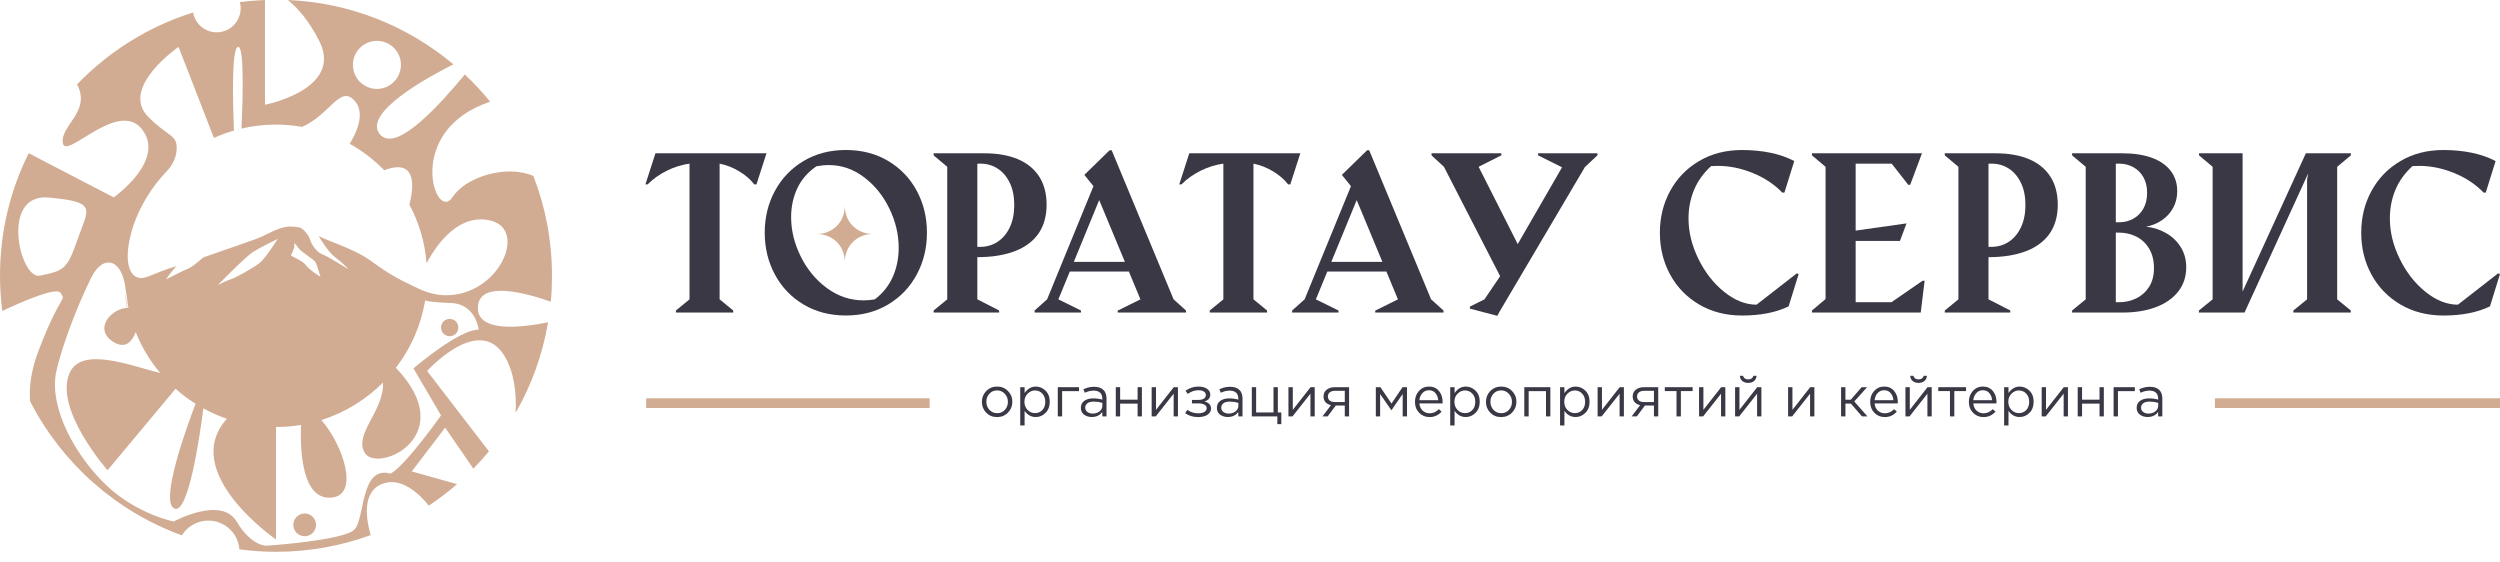 <?xml version="1.0" encoding="UTF-8"?> <svg xmlns="http://www.w3.org/2000/svg" width="160" height="36" viewBox="0 0 160 36" fill="none"><path fill-rule="evenodd" clip-rule="evenodd" d="M35.251 19.308C35.305 18.763 35.327 18.21 35.327 17.651C35.327 15.398 34.908 13.243 34.136 11.262C32.435 10.521 29.82 11.294 28.952 12.629C27.872 14.281 25.813 8.356 31.371 6.511C30.872 5.893 30.332 5.312 29.75 4.769C28.299 6.511 25.36 9.875 24.308 8.589C23.2 7.236 27.352 4.952 29.019 4.118C26.129 1.692 22.45 0.169 18.42 0C19.034 0.491 19.758 1.297 20.428 2.615C22.014 5.722 16.959 6.703 16.959 6.703V0C16.414 0.021 15.878 0.067 15.35 0.131C15.387 0.258 15.403 0.39 15.403 0.528C15.403 1.38 14.718 2.068 13.866 2.068C13.109 2.068 12.484 1.518 12.356 0.799C9.499 1.694 6.957 3.299 4.933 5.401C5.845 7.126 3.877 8.009 4.017 9.133C4.161 10.329 7.561 6.295 9.096 8.284C10.631 10.271 7.279 12.632 7.279 12.632L1.837 9.805C0.657 12.171 0 14.829 0 17.65C0 18.414 0.049 19.162 0.143 19.903C1.517 19.256 3.608 18.361 3.87 18.738C4.267 19.303 3.87 18.738 2.451 22.486C1.975 23.742 1.86 24.81 1.923 25.678C3.949 29.634 7.418 32.727 11.64 34.262C11.989 33.694 12.619 33.318 13.334 33.318C14.382 33.318 15.241 34.127 15.319 35.155C16.085 35.261 16.87 35.315 17.663 35.315C19.791 35.315 21.834 34.939 23.724 34.246C23.441 33.277 23.147 31.529 24.41 30.989C25.647 30.461 26.834 31.603 27.448 32.361C28.078 31.938 28.682 31.481 29.252 30.985L26.351 30.171L28.49 27.369L30.295 29.995C30.641 29.64 30.978 29.27 31.292 28.887L27.336 23.742C27.336 23.742 30.641 20.068 32.282 22.773C32.917 23.821 33.06 25.166 33 26.422C34.009 24.659 34.727 22.704 35.077 20.625C33.441 20.962 30.512 21.328 30.586 19.648C30.662 17.913 33.7 18.759 35.25 19.309L35.251 19.308ZM24.124 2.616C24.971 2.616 25.659 3.304 25.659 4.151C25.659 4.998 24.971 5.691 24.124 5.691C23.277 5.691 22.587 5.003 22.587 4.151C22.587 3.299 23.275 2.616 24.124 2.616ZM2.543 17.642C1.276 17.887 -0.014 12.359 3.113 12.643C6.238 12.929 5.67 13.326 4.987 15.256C4.308 17.188 4.163 17.326 2.543 17.642ZM30.631 21.099C29.362 21.081 26.462 23.576 26.462 23.576L28.226 26.587C28.226 26.587 25.939 29.815 24.999 30.312C23.04 29.76 23.37 33.211 22.679 33.899C21.989 34.589 17.103 34.923 17.103 34.923C17.103 34.923 16.138 35.034 15.143 33.377C14.149 31.719 11.113 33.377 11.113 33.377C11.113 33.377 8.768 32.915 6.807 31.057C4.845 29.199 3.107 26.087 3.603 23.77C3.87 22.521 4.753 19.985 5.789 17.87H5.791C5.819 17.81 5.846 17.755 5.875 17.7C6.602 16.303 7.742 16.545 8.012 18.314C8.152 19.23 8.201 19.579 8.215 19.696C8.217 19.726 8.22 19.74 8.22 19.747C8.215 19.735 8.208 19.701 8.208 19.701C7.156 19.701 5.953 21.03 7.223 21.861C8.024 22.384 8.457 21.856 8.686 21.258C9.067 22.216 9.6 23.096 10.253 23.869C8.474 23.456 5.192 22.09 4.439 23.906C3.474 26.235 6.883 30.096 6.883 30.096L11.236 24.88C11.633 25.235 12.062 25.558 12.517 25.842C11.972 27.268 10.225 32.058 11.142 32.54C12.058 33.022 12.808 27.76 13.015 26.135C13.494 26.402 13.998 26.622 14.521 26.802C11.437 30.232 17.664 34.527 17.664 34.527V27.326C18.209 27.326 18.745 27.282 19.264 27.197C19.204 28.889 19.338 31.938 21.147 31.853C23.077 31.762 21.948 28.444 20.565 26.885C22.075 26.41 23.42 25.575 24.514 24.482C24.59 26.303 22.635 27.76 23.339 28.971C24.138 30.338 29.523 27.908 25.336 23.54C26.287 22.306 26.945 20.835 27.206 19.234C27.753 19.372 28.785 19.386 28.948 19.397C30.331 19.496 30.631 20.87 30.631 21.098L30.631 21.099ZM13.943 18.244C13.997 18.189 15.72 16.418 16.209 16.114C16.708 15.805 17.636 15.357 17.774 15.29C17.774 15.29 17.001 16.527 16.607 16.837C16.209 17.146 15.111 17.765 14.783 17.869C14.467 17.968 13.973 18.229 13.943 18.244ZM18.822 15.546C18.822 15.546 18.995 15.701 19.131 15.909C19.27 16.114 20.077 16.597 20.182 16.768C20.283 16.938 20.508 17.713 20.508 17.713C20.508 17.713 19.804 17.284 19.58 16.971C19.355 16.659 18.566 16.389 18.624 16.319C18.682 16.253 18.841 15.804 18.841 15.804L18.823 15.546L18.822 15.546ZM28.52 18.896C27.928 18.891 27.349 18.733 26.813 18.483C26.792 18.473 26.77 18.462 26.748 18.452C25.751 17.988 24.943 17.591 23.791 16.732C22.639 15.874 20.645 15.322 20.386 15.082C20.592 15.46 21.075 16.199 21.504 16.508C21.906 16.799 22.249 17.18 22.291 17.228C22.212 17.177 20.943 16.384 20.61 16.268C20.267 16.148 19.907 15.599 19.853 15.357C19.802 15.117 19.407 14.6 19.165 14.558H19.163C18.99 14.524 18.805 14.503 18.623 14.498C17.855 14.48 17.07 15.048 16.398 15.29C15.968 15.443 14.378 16.008 13.021 16.47C12.695 16.749 12.244 17.118 12.066 17.18C11.787 17.28 10.709 17.84 10.628 17.879C10.662 17.825 10.96 17.386 11.286 17.038C11.258 17.044 11.232 17.054 11.207 17.06C10.76 17.187 10.099 17.441 9.437 17.713C9.432 17.716 9.428 17.718 9.423 17.718C8.371 18.12 7.733 16.938 8.53 14.45C8.989 13.133 9.725 11.946 10.672 10.961C11.029 10.586 11.272 10.111 11.304 9.594C11.371 8.606 10.798 8.793 9.499 7.491C7.625 5.617 11.427 3.002 11.427 3.002L13.691 8.828H13.693C14.104 8.641 14.529 8.482 14.972 8.357C14.898 6.52 14.815 3.096 15.228 3.002C15.65 2.903 15.535 6.464 15.455 8.23C16.161 8.059 16.901 7.973 17.663 7.973C18.236 7.973 18.79 8.022 19.332 8.121H19.337C21.073 7.348 21.714 5.559 22.587 6.337C23.498 7.149 22.767 8.587 22.377 9.204C23.196 9.654 23.942 10.229 24.588 10.896C26.679 10.102 26.495 11.942 26.204 13.096V13.1C26.809 14.233 27.194 15.503 27.3 16.849C28.025 15.482 29.449 13.631 31.416 14.123C33.796 14.716 31.912 18.927 28.52 18.896Z" fill="#D1AC93"></path><path fill-rule="evenodd" clip-rule="evenodd" d="M28.781 20.409C28.472 20.409 28.226 20.656 28.226 20.961C28.226 21.266 28.472 21.519 28.781 21.519C29.09 21.519 29.335 21.27 29.335 20.961C29.335 20.652 29.088 20.409 28.781 20.409ZM8.214 20.115C8.2 19.997 8.152 19.649 8.011 18.733C8.041 19.206 8.108 19.668 8.208 20.12C8.208 20.12 8.215 20.155 8.22 20.166C8.22 20.16 8.217 20.146 8.214 20.115ZM19.501 32.861C19.099 32.861 18.771 33.189 18.771 33.591C18.771 33.992 19.099 34.318 19.501 34.318C19.903 34.318 20.226 33.992 20.226 33.591C20.226 33.189 19.903 32.861 19.501 32.861Z" fill="#D1AC93"></path><path fill-rule="evenodd" clip-rule="evenodd" d="M8.185 20.166C8.181 20.154 8.174 20.12 8.174 20.12C8.174 20.12 8.176 20.118 8.181 20.115C8.183 20.145 8.185 20.159 8.185 20.166Z" fill="#9DB2BF"></path><path fill-rule="evenodd" clip-rule="evenodd" d="M43.258 19.872L44.129 19.158V10.473C43.627 10.543 43.141 10.694 42.672 10.928C42.203 11.162 41.793 11.453 41.444 11.802H41.306L41.948 9.811H49.055L48.413 11.802H48.275C48.035 11.488 47.714 11.21 47.312 10.967C46.91 10.725 46.491 10.56 46.055 10.473V19.158L46.926 19.872V20.003H43.258V19.872Z" fill="#3A3845"></path><path fill-rule="evenodd" clip-rule="evenodd" d="M54.136 20.192C53.115 20.192 52.21 19.957 51.421 19.485C50.633 19.013 50.023 18.374 49.591 17.566C49.158 16.758 48.942 15.867 48.942 14.893C48.942 13.919 49.158 13.029 49.591 12.224C50.023 11.418 50.633 10.78 51.421 10.308C52.209 9.836 53.114 9.6 54.136 9.6C55.159 9.6 56.056 9.834 56.842 10.301C57.628 10.768 58.238 11.404 58.672 12.21C59.107 13.016 59.324 13.91 59.324 14.892C59.324 15.874 59.108 16.756 58.675 17.565C58.243 18.372 57.633 19.012 56.845 19.484C56.057 19.956 55.154 20.192 54.136 20.192ZM55.99 19.158C56.505 18.765 56.888 18.283 57.14 17.713C57.391 17.143 57.516 16.524 57.516 15.857C57.516 15.01 57.319 14.176 56.923 13.355C56.528 12.534 55.988 11.864 55.302 11.344C54.616 10.824 53.863 10.565 53.042 10.565C52.784 10.565 52.52 10.591 52.249 10.643C51.704 11.015 51.297 11.482 51.031 12.045C50.765 12.608 50.632 13.226 50.632 13.898C50.632 14.746 50.836 15.582 51.245 16.41C51.653 17.238 52.212 17.913 52.922 18.437C53.631 18.96 54.414 19.223 55.27 19.223C55.514 19.223 55.754 19.201 55.99 19.158Z" fill="#3A3845"></path><path fill-rule="evenodd" clip-rule="evenodd" d="M59.752 19.872L60.623 19.158V10.675L59.752 9.942V9.811H63.007C63.828 9.811 64.535 9.934 65.129 10.181C65.723 10.428 66.181 10.798 66.502 11.291C66.822 11.784 66.983 12.39 66.983 13.105C66.983 13.821 66.807 14.461 66.456 14.959C66.105 15.456 65.597 15.831 64.933 16.081C64.269 16.332 63.474 16.458 62.549 16.458V19.157L63.944 19.871V20.002H59.752V19.872ZM62.745 15.798C63.147 15.798 63.513 15.691 63.842 15.477C64.172 15.263 64.433 14.954 64.625 14.55C64.817 14.146 64.912 13.669 64.912 13.119C64.912 12.568 64.817 12.1 64.625 11.701C64.433 11.302 64.172 10.997 63.845 10.787C63.518 10.577 63.151 10.473 62.745 10.473H62.549V15.798H62.745Z" fill="#3A3845"></path><path fill-rule="evenodd" clip-rule="evenodd" d="M66.215 19.872L67.014 19.158L69.981 11.914L69.398 11.193L71.016 9.615H71.147L75.11 19.158L75.902 19.872V20.003H71.533V19.879L72.987 19.159L72.247 17.377H68.468L67.735 19.159L69.182 19.873V20.004H66.215V19.873V19.872ZM71.993 16.76L70.348 12.804L68.724 16.76H71.993Z" fill="#3A3845"></path><path fill-rule="evenodd" clip-rule="evenodd" d="M77.424 19.872L78.295 19.158V10.473C77.793 10.543 77.306 10.694 76.838 10.928C76.368 11.162 75.959 11.453 75.61 11.802H75.472L76.114 9.811H83.22L82.579 11.802H82.441C82.201 11.488 81.88 11.21 81.478 10.967C81.076 10.725 80.657 10.56 80.221 10.473V19.158L81.092 19.872V20.003H77.424V19.872Z" fill="#3A3845"></path><path fill-rule="evenodd" clip-rule="evenodd" d="M82.696 19.872L83.495 19.158L86.462 11.914L85.879 11.193L87.496 9.615H87.628L91.59 19.158L92.383 19.872V20.003H88.014V19.879L89.468 19.159L88.728 17.377H84.949L84.215 19.159L85.663 19.873V20.004H82.696V19.873V19.872ZM88.473 16.76L86.829 12.804L85.204 16.76H88.473Z" fill="#3A3845"></path><path fill-rule="evenodd" clip-rule="evenodd" d="M92.411 10.675L91.618 9.942V9.811H96.085V9.942L94.632 10.675L97.134 15.621L99.97 10.708L98.437 9.942V9.811H102.236V9.942L101.437 10.688L95.949 19.983L95.844 20.193L95.805 20.206L94.076 19.754V19.622L95.006 19.157L96.008 17.677L92.412 10.675H92.411Z" fill="#3A3845"></path><path fill-rule="evenodd" clip-rule="evenodd" d="M111.492 20.193C110.457 20.193 109.54 19.957 108.74 19.485C107.941 19.013 107.323 18.375 106.887 17.57C106.45 16.764 106.232 15.872 106.232 14.894C106.232 13.915 106.45 13.03 106.887 12.225C107.323 11.419 107.941 10.78 108.74 10.308C109.539 9.837 110.456 9.601 111.492 9.601C112.133 9.601 112.737 9.659 113.303 9.775C113.868 9.89 114.377 10.069 114.832 10.308L114.203 12.326H114.065C113.559 11.798 112.931 11.381 112.182 11.075C111.433 10.769 110.687 10.617 109.945 10.617C109.822 10.617 109.678 10.621 109.512 10.63C109.019 11.08 108.654 11.589 108.419 12.156C108.183 12.724 108.065 13.331 108.065 13.978C108.065 14.851 108.278 15.719 108.703 16.581C109.129 17.444 109.68 18.145 110.357 18.687C111.034 19.229 111.721 19.499 112.42 19.499L114.995 17.495L115.113 17.54L114.471 19.61C113.663 19.998 112.67 20.194 111.491 20.194L111.492 20.193Z" fill="#3A3845"></path><path fill-rule="evenodd" clip-rule="evenodd" d="M115.965 19.872L116.836 19.138V10.675L115.965 9.942V9.811H123.006L122.252 11.828H122.128L121.067 10.473H118.762V14.757L122.017 14.298L121.598 15.418H118.762V19.341H121.054L123.045 17.966H123.176L122.927 20.002H115.965V19.872Z" fill="#3A3845"></path><path fill-rule="evenodd" clip-rule="evenodd" d="M124.466 19.872L125.338 19.158V10.675L124.466 9.942V9.811H127.722C128.543 9.811 129.25 9.934 129.844 10.181C130.438 10.428 130.895 10.798 131.216 11.291C131.537 11.784 131.698 12.39 131.698 13.105C131.698 13.821 131.521 14.461 131.171 14.959C130.819 15.456 130.311 15.831 129.647 16.081C128.984 16.332 128.189 16.458 127.263 16.458V19.157L128.658 19.871V20.002H124.466V19.872ZM127.46 15.798C127.862 15.798 128.227 15.691 128.557 15.477C128.886 15.263 129.147 14.954 129.339 14.55C129.531 14.146 129.627 13.669 129.627 13.119C129.627 12.568 129.531 12.1 129.339 11.701C129.147 11.302 128.887 10.997 128.56 10.787C128.233 10.577 127.866 10.473 127.46 10.473H127.263V15.798H127.46Z" fill="#3A3845"></path><path fill-rule="evenodd" clip-rule="evenodd" d="M132.614 19.872L133.486 19.158V10.675L132.614 9.942V9.811H135.844C136.552 9.811 137.167 9.903 137.691 10.089C138.215 10.274 138.621 10.55 138.909 10.915C139.198 11.279 139.342 11.722 139.342 12.241C139.342 12.626 139.257 12.975 139.089 13.289C138.921 13.604 138.686 13.866 138.385 14.079C138.084 14.29 137.739 14.433 137.35 14.508C137.805 14.556 138.227 14.691 138.618 14.911C139.009 15.131 139.323 15.429 139.561 15.805C139.799 16.181 139.918 16.615 139.918 17.108C139.918 17.707 139.747 18.224 139.404 18.661C139.061 19.097 138.583 19.43 137.969 19.66C137.356 19.889 136.648 20.003 135.844 20.003H132.614V19.872ZM135.621 14.226C135.944 14.226 136.242 14.153 136.515 14.007C136.788 13.86 137.006 13.646 137.17 13.361C137.333 13.077 137.415 12.737 137.415 12.339C137.415 11.942 137.333 11.609 137.17 11.327C137.006 11.046 136.788 10.833 136.515 10.689C136.242 10.545 135.944 10.473 135.621 10.473H135.412V14.226H135.621ZM135.621 19.342C136.018 19.342 136.386 19.259 136.725 19.093C137.063 18.927 137.336 18.682 137.543 18.357C137.751 18.031 137.854 17.631 137.854 17.154C137.854 16.678 137.751 16.262 137.546 15.916C137.341 15.571 137.068 15.314 136.728 15.143C136.387 14.974 136.019 14.888 135.621 14.888H135.412V19.342H135.621Z" fill="#3A3845"></path><path fill-rule="evenodd" clip-rule="evenodd" d="M140.73 19.872L141.608 19.158V10.675L140.737 9.942V9.811H143.526V18.66L147.574 9.811H150.456V9.942L149.579 10.675V19.158L150.45 19.872V20.003H146.776V19.872L147.653 19.158V11.488L147.725 11.095L143.651 20.002H140.73V19.872Z" fill="#3A3845"></path><path fill-rule="evenodd" clip-rule="evenodd" d="M156.377 20.193C155.343 20.193 154.426 19.957 153.626 19.485C152.827 19.013 152.209 18.375 151.772 17.57C151.335 16.764 151.118 15.872 151.118 14.894C151.118 13.915 151.335 13.03 151.772 12.225C152.209 11.419 152.827 10.78 153.626 10.309C154.425 9.837 155.343 9.601 156.377 9.601C157.019 9.601 157.623 9.659 158.188 9.775C158.753 9.89 159.263 10.069 159.718 10.309L159.088 12.326H158.951C158.444 11.798 157.817 11.381 157.068 11.075C156.318 10.769 155.573 10.617 154.831 10.617C154.709 10.617 154.564 10.621 154.398 10.63C153.905 11.08 153.54 11.589 153.304 12.156C153.068 12.724 152.951 13.331 152.951 13.978C152.951 14.851 153.164 15.719 153.589 16.581C154.014 17.444 154.566 18.145 155.243 18.687C155.92 19.229 156.607 19.499 157.306 19.499L159.88 17.495L159.998 17.54L159.357 19.61C158.549 19.998 157.555 20.194 156.376 20.194L156.377 20.193Z" fill="#3A3845"></path><path fill-rule="evenodd" clip-rule="evenodd" d="M54.068 16.774C54.068 15.746 53.297 14.975 52.269 14.975C53.297 14.975 54.068 14.204 54.068 13.176C54.068 14.205 54.839 14.975 55.867 14.975C54.839 14.975 54.068 15.746 54.068 16.774Z" fill="#D1AC93"></path><path fill-rule="evenodd" clip-rule="evenodd" d="M59.497 26.114H41.355V25.49H59.497V26.114Z" fill="#D1AC93"></path><path fill-rule="evenodd" clip-rule="evenodd" d="M160 26.114H141.755V25.49H160V26.114Z" fill="#D1AC93"></path><path fill-rule="evenodd" clip-rule="evenodd" d="M137.445 26.689C137.257 26.689 137.093 26.639 136.953 26.538C136.815 26.434 136.746 26.29 136.746 26.107V26.1C136.746 25.909 136.819 25.761 136.963 25.655C137.111 25.549 137.305 25.496 137.546 25.496C137.737 25.496 137.928 25.522 138.121 25.575V25.51C138.121 25.344 138.073 25.217 137.976 25.13C137.88 25.043 137.742 25 137.564 25C137.376 25 137.187 25.046 136.996 25.137L136.913 24.91C137.132 24.806 137.359 24.754 137.593 24.754C137.858 24.754 138.06 24.823 138.197 24.96C138.325 25.088 138.389 25.27 138.389 25.506V26.65H138.121V26.367C137.957 26.582 137.732 26.689 137.445 26.689ZM137.499 26.469C137.675 26.469 137.823 26.422 137.944 26.328C138.064 26.231 138.125 26.109 138.125 25.962V25.781C137.937 25.728 137.753 25.702 137.575 25.702C137.401 25.702 137.266 25.737 137.17 25.807C137.076 25.877 137.029 25.971 137.029 26.089V26.096C137.029 26.209 137.074 26.3 137.166 26.367C137.258 26.435 137.369 26.469 137.499 26.469Z" fill="#3A3845"></path><path fill-rule="evenodd" clip-rule="evenodd" d="M135.27 26.65V24.78H136.63V25.033H135.548V26.65H135.27Z" fill="#3A3845"></path><path fill-rule="evenodd" clip-rule="evenodd" d="M132.973 26.65V24.78H133.252V25.579H134.37V24.78H134.645V26.65H134.37V25.832H133.252V26.65H132.973Z" fill="#3A3845"></path><path fill-rule="evenodd" clip-rule="evenodd" d="M130.667 26.65V24.78H130.945V26.23L132.081 24.78H132.349V26.65H132.074V25.196L130.927 26.65H130.667Z" fill="#3A3845"></path><path fill-rule="evenodd" clip-rule="evenodd" d="M128.264 27.229V24.779H128.543V25.156C128.738 24.878 128.977 24.74 129.259 24.74C129.498 24.74 129.707 24.828 129.885 25.004C130.064 25.18 130.153 25.415 130.153 25.709V25.716C130.153 26.008 130.064 26.243 129.885 26.422C129.707 26.6 129.498 26.69 129.259 26.69C128.963 26.69 128.724 26.557 128.543 26.291V27.229H128.264ZM129.209 26.44C129.397 26.44 129.554 26.375 129.679 26.244C129.804 26.114 129.867 25.939 129.867 25.72V25.713C129.867 25.496 129.803 25.321 129.675 25.188C129.55 25.055 129.394 24.989 129.209 24.989C129.03 24.989 128.872 25.058 128.735 25.195C128.6 25.333 128.532 25.504 128.532 25.709V25.716C128.532 25.926 128.6 26.1 128.735 26.237C128.87 26.372 129.028 26.44 129.209 26.44Z" fill="#3A3845"></path><path fill-rule="evenodd" clip-rule="evenodd" d="M126.941 26.693C126.681 26.693 126.46 26.603 126.279 26.422C126.098 26.238 126.008 26.004 126.008 25.72V25.712C126.008 25.44 126.092 25.21 126.261 25.022C126.432 24.834 126.647 24.739 126.905 24.739C127.173 24.739 127.385 24.834 127.542 25.022C127.698 25.21 127.777 25.445 127.777 25.727C127.777 25.766 127.775 25.796 127.773 25.817H126.29C126.309 26.015 126.38 26.171 126.503 26.284C126.629 26.395 126.777 26.451 126.948 26.451C127.17 26.451 127.367 26.363 127.538 26.186L127.712 26.342C127.507 26.576 127.25 26.693 126.941 26.693ZM126.29 25.611H127.494C127.48 25.43 127.421 25.28 127.317 25.159C127.216 25.036 127.076 24.975 126.898 24.975C126.736 24.975 126.599 25.035 126.485 25.155C126.374 25.276 126.309 25.428 126.29 25.611Z" fill="#3A3845"></path><path fill-rule="evenodd" clip-rule="evenodd" d="M124.797 26.65V25.029H124.049V24.78H125.828V25.029H125.076V26.65H124.797Z" fill="#3A3845"></path><path fill-rule="evenodd" clip-rule="evenodd" d="M121.948 26.65V24.779H122.227V26.23L123.363 24.779H123.63V26.65H123.355V25.196L122.209 26.65H121.948ZM123.16 24.385C123.066 24.465 122.942 24.505 122.788 24.505C122.633 24.505 122.508 24.465 122.411 24.385C122.317 24.306 122.264 24.195 122.252 24.052H122.455C122.503 24.204 122.614 24.28 122.788 24.28C122.961 24.28 123.072 24.204 123.12 24.052H123.323C123.311 24.195 123.257 24.306 123.16 24.385Z" fill="#3A3845"></path><path fill-rule="evenodd" clip-rule="evenodd" d="M120.625 26.693C120.364 26.693 120.144 26.603 119.963 26.422C119.782 26.238 119.692 26.004 119.692 25.72V25.712C119.692 25.44 119.776 25.21 119.945 25.022C120.116 24.834 120.331 24.739 120.589 24.739C120.856 24.739 121.069 24.834 121.225 25.022C121.382 25.21 121.461 25.445 121.461 25.727C121.461 25.766 121.459 25.796 121.457 25.817H119.974C119.993 26.015 120.064 26.171 120.187 26.284C120.313 26.395 120.461 26.451 120.632 26.451C120.854 26.451 121.051 26.363 121.222 26.186L121.395 26.342C121.19 26.576 120.934 26.693 120.625 26.693ZM119.974 25.611H121.178C121.164 25.43 121.105 25.28 121.001 25.159C120.9 25.036 120.76 24.975 120.582 24.975C120.42 24.975 120.283 25.035 120.169 25.155C120.058 25.276 119.993 25.428 119.974 25.611Z" fill="#3A3845"></path><path fill-rule="evenodd" clip-rule="evenodd" d="M118.108 24.78V25.583H118.448L119.146 24.78H119.493L118.672 25.695L119.515 26.65H119.168L118.455 25.829H118.108V26.65H117.829V24.78H118.108Z" fill="#3A3845"></path><path fill-rule="evenodd" clip-rule="evenodd" d="M114.438 26.65V24.78H114.716V26.23L115.852 24.78H116.12V26.65H115.845V25.196L114.698 26.65H114.438Z" fill="#3A3845"></path><path fill-rule="evenodd" clip-rule="evenodd" d="M111.046 26.65V24.779H111.325V26.23L112.461 24.779H112.729V26.65H112.454V25.196L111.307 26.65H111.046ZM112.258 24.385C112.164 24.465 112.04 24.505 111.886 24.505C111.731 24.505 111.606 24.465 111.509 24.385C111.415 24.306 111.362 24.195 111.35 24.052H111.553C111.601 24.204 111.712 24.28 111.886 24.28C112.059 24.28 112.17 24.204 112.219 24.052H112.421C112.409 24.195 112.355 24.306 112.258 24.385Z" fill="#3A3845"></path><path fill-rule="evenodd" clip-rule="evenodd" d="M108.74 26.65V24.78H109.018V26.23L110.154 24.78H110.422V26.65H110.147V25.196L109 26.65H108.74Z" fill="#3A3845"></path><path fill-rule="evenodd" clip-rule="evenodd" d="M107.297 26.65V25.029H106.548V24.78H108.328V25.029H107.576V26.65H107.297Z" fill="#3A3845"></path><path fill-rule="evenodd" clip-rule="evenodd" d="M104.756 26.65H104.423L104.97 25.93C104.818 25.896 104.699 25.831 104.615 25.735C104.533 25.638 104.492 25.517 104.492 25.373V25.369C104.492 25.191 104.558 25.048 104.691 24.942C104.824 24.834 105.001 24.779 105.223 24.779H106.127V26.65H105.852V25.955H105.273L104.756 26.65ZM105.852 25.011H105.226C105.089 25.011 104.978 25.044 104.894 25.109C104.812 25.174 104.771 25.261 104.771 25.369V25.373C104.771 25.484 104.81 25.572 104.89 25.637C104.972 25.702 105.084 25.733 105.226 25.731H105.852V25.011Z" fill="#3A3845"></path><path fill-rule="evenodd" clip-rule="evenodd" d="M102.247 26.65V24.78H102.525V26.23L103.661 24.78H103.929V26.65H103.654V25.196L102.507 26.65H102.247Z" fill="#3A3845"></path><path fill-rule="evenodd" clip-rule="evenodd" d="M99.844 27.229V24.779H100.123V25.156C100.318 24.878 100.557 24.74 100.839 24.74C101.078 24.74 101.287 24.828 101.465 25.004C101.644 25.18 101.733 25.415 101.733 25.709V25.716C101.733 26.008 101.644 26.243 101.465 26.422C101.287 26.6 101.078 26.69 100.839 26.69C100.543 26.69 100.304 26.557 100.123 26.291V27.229H99.844ZM100.789 26.44C100.977 26.44 101.134 26.375 101.259 26.244C101.384 26.114 101.447 25.939 101.447 25.72V25.713C101.447 25.496 101.383 25.321 101.255 25.188C101.13 25.055 100.974 24.989 100.789 24.989C100.61 24.989 100.452 25.058 100.315 25.195C100.18 25.333 100.112 25.504 100.112 25.709V25.716C100.112 25.926 100.18 26.1 100.315 26.237C100.45 26.372 100.608 26.44 100.789 26.44Z" fill="#3A3845"></path><path fill-rule="evenodd" clip-rule="evenodd" d="M97.555 26.65V24.78H99.223V26.65H98.944V25.033H97.834V26.65H97.555Z" fill="#3A3845"></path><path fill-rule="evenodd" clip-rule="evenodd" d="M96.07 26.693C95.793 26.693 95.562 26.599 95.376 26.411C95.193 26.22 95.101 25.991 95.101 25.724V25.716C95.101 25.446 95.194 25.216 95.379 25.026C95.565 24.835 95.798 24.74 96.078 24.74C96.355 24.74 96.587 24.835 96.772 25.026C96.958 25.214 97.051 25.441 97.051 25.709V25.716C97.051 25.986 96.957 26.217 96.769 26.407C96.583 26.598 96.35 26.693 96.07 26.693ZM96.078 26.444C96.276 26.444 96.44 26.373 96.57 26.234C96.7 26.094 96.765 25.924 96.765 25.724V25.716C96.765 25.514 96.698 25.341 96.563 25.199C96.43 25.057 96.266 24.986 96.071 24.986C95.873 24.986 95.709 25.057 95.579 25.199C95.451 25.339 95.387 25.509 95.387 25.709V25.716C95.387 25.919 95.453 26.091 95.586 26.234C95.719 26.373 95.882 26.444 96.078 26.444Z" fill="#3A3845"></path><path fill-rule="evenodd" clip-rule="evenodd" d="M92.814 27.229V24.779H93.093V25.156C93.288 24.878 93.527 24.74 93.809 24.74C94.048 24.74 94.257 24.828 94.435 25.004C94.614 25.18 94.703 25.415 94.703 25.709V25.716C94.703 26.008 94.614 26.243 94.435 26.422C94.257 26.6 94.048 26.69 93.809 26.69C93.513 26.69 93.274 26.557 93.093 26.291V27.229H92.814ZM93.758 26.44C93.947 26.44 94.103 26.375 94.229 26.244C94.354 26.114 94.417 25.939 94.417 25.72V25.713C94.417 25.496 94.353 25.321 94.225 25.188C94.1 25.055 93.944 24.989 93.758 24.989C93.58 24.989 93.422 25.058 93.285 25.195C93.15 25.333 93.082 25.504 93.082 25.709V25.716C93.082 25.926 93.15 26.1 93.285 26.237C93.42 26.372 93.578 26.44 93.758 26.44Z" fill="#3A3845"></path><path fill-rule="evenodd" clip-rule="evenodd" d="M91.491 26.693C91.231 26.693 91.01 26.603 90.829 26.422C90.648 26.238 90.558 26.004 90.558 25.72V25.712C90.558 25.44 90.642 25.21 90.811 25.022C90.982 24.834 91.197 24.739 91.455 24.739C91.723 24.739 91.935 24.834 92.092 25.022C92.249 25.21 92.327 25.445 92.327 25.727C92.327 25.766 92.325 25.796 92.323 25.817H90.84C90.859 26.015 90.93 26.171 91.054 26.284C91.179 26.395 91.327 26.451 91.499 26.451C91.72 26.451 91.917 26.363 92.088 26.186L92.262 26.342C92.057 26.576 91.8 26.693 91.491 26.693ZM90.84 25.611H92.045C92.03 25.43 91.971 25.28 91.867 25.159C91.766 25.036 91.626 24.975 91.448 24.975C91.286 24.975 91.149 25.035 91.035 25.155C90.924 25.276 90.859 25.428 90.84 25.611Z" fill="#3A3845"></path><path fill-rule="evenodd" clip-rule="evenodd" d="M88.053 26.65V24.78H88.346L89.055 25.829L89.76 24.78H90.049V26.65H89.771V25.214L89.055 26.252H89.044L88.328 25.217V26.65H88.053Z" fill="#3A3845"></path><path fill-rule="evenodd" clip-rule="evenodd" d="M84.97 26.65H84.637L85.183 25.93C85.031 25.896 84.913 25.831 84.829 25.735C84.747 25.638 84.706 25.517 84.706 25.373V25.369C84.706 25.191 84.772 25.048 84.905 24.942C85.037 24.834 85.214 24.779 85.436 24.779H86.341V26.65H86.066V25.955H85.487L84.97 26.65ZM86.066 25.011H85.44C85.302 25.011 85.192 25.044 85.107 25.109C85.025 25.174 84.984 25.261 84.984 25.369V25.373C84.984 25.484 85.024 25.572 85.103 25.637C85.186 25.702 85.298 25.733 85.44 25.731H86.066V25.011Z" fill="#3A3845"></path><path fill-rule="evenodd" clip-rule="evenodd" d="M82.46 26.65V24.78H82.739V26.23L83.875 24.78H84.142V26.65H83.868V25.196L82.721 26.65H82.46Z" fill="#3A3845"></path><path fill-rule="evenodd" clip-rule="evenodd" d="M81.75 27.145V26.65H80.115V24.78H80.393V26.397H81.504V24.78H81.782V26.397H82.003V27.145H81.75Z" fill="#3A3845"></path><path fill-rule="evenodd" clip-rule="evenodd" d="M78.577 26.689C78.389 26.689 78.225 26.639 78.085 26.538C77.947 26.434 77.879 26.29 77.879 26.107V26.1C77.879 25.909 77.951 25.761 78.096 25.655C78.243 25.549 78.437 25.496 78.678 25.496C78.869 25.496 79.06 25.522 79.253 25.575V25.51C79.253 25.344 79.205 25.217 79.109 25.13C79.012 25.043 78.875 25 78.696 25C78.508 25 78.319 25.046 78.128 25.137L78.045 24.91C78.264 24.806 78.491 24.754 78.725 24.754C78.99 24.754 79.192 24.823 79.329 24.96C79.457 25.088 79.521 25.27 79.521 25.506V26.65H79.253V26.367C79.089 26.582 78.864 26.689 78.577 26.689ZM78.631 26.469C78.807 26.469 78.955 26.422 79.076 26.328C79.197 26.231 79.257 26.109 79.257 25.962V25.781C79.069 25.728 78.885 25.702 78.707 25.702C78.534 25.702 78.398 25.737 78.302 25.807C78.208 25.877 78.161 25.971 78.161 26.089V26.096C78.161 26.209 78.207 26.3 78.298 26.367C78.39 26.435 78.501 26.469 78.631 26.469Z" fill="#3A3845"></path><path fill-rule="evenodd" clip-rule="evenodd" d="M75.847 26.44L75.992 26.234C76.197 26.378 76.426 26.451 76.679 26.451C76.85 26.451 76.984 26.422 77.08 26.364C77.177 26.306 77.225 26.227 77.225 26.125V26.122C77.225 26.023 77.179 25.948 77.088 25.898C76.996 25.844 76.868 25.818 76.704 25.818H76.285V25.594H76.701C76.85 25.594 76.966 25.566 77.048 25.51C77.132 25.455 77.174 25.379 77.174 25.282V25.279C77.174 25.185 77.132 25.111 77.048 25.058C76.963 25.003 76.845 24.975 76.693 24.975C76.462 24.975 76.236 25.052 76.017 25.207L75.872 25.011C76.118 24.83 76.394 24.74 76.701 24.74C76.935 24.74 77.119 24.788 77.254 24.885C77.389 24.979 77.457 25.103 77.457 25.257V25.261C77.457 25.476 77.331 25.62 77.08 25.695C77.203 25.719 77.305 25.77 77.384 25.847C77.466 25.924 77.507 26.022 77.507 26.14V26.143C77.507 26.3 77.434 26.432 77.287 26.538C77.14 26.641 76.937 26.693 76.679 26.693C76.356 26.693 76.078 26.609 75.847 26.44Z" fill="#3A3845"></path><path fill-rule="evenodd" clip-rule="evenodd" d="M73.706 26.65V24.78H73.985V26.23L75.121 24.78H75.388V26.65H75.114V25.196L73.967 26.65H73.706Z" fill="#3A3845"></path><path fill-rule="evenodd" clip-rule="evenodd" d="M71.41 26.65V24.78H71.689V25.579H72.806V24.78H73.081V26.65H72.806V25.832H71.689V26.65H71.41Z" fill="#3A3845"></path><path fill-rule="evenodd" clip-rule="evenodd" d="M69.873 26.689C69.684 26.689 69.52 26.639 69.38 26.538C69.243 26.434 69.174 26.29 69.174 26.107V26.1C69.174 25.909 69.247 25.761 69.391 25.655C69.538 25.549 69.733 25.496 69.974 25.496C70.164 25.496 70.356 25.522 70.549 25.575V25.51C70.549 25.344 70.501 25.217 70.404 25.13C70.308 25.043 70.17 25 69.992 25C69.804 25 69.614 25.046 69.424 25.137L69.341 24.91C69.56 24.806 69.787 24.754 70.021 24.754C70.286 24.754 70.487 24.823 70.625 24.96C70.753 25.088 70.817 25.27 70.817 25.506V26.65H70.549V26.367C70.385 26.582 70.159 26.689 69.873 26.689ZM69.927 26.469C70.103 26.469 70.251 26.422 70.372 26.328C70.492 26.231 70.552 26.109 70.552 25.962V25.781C70.364 25.728 70.181 25.702 70.003 25.702C69.829 25.702 69.694 25.737 69.597 25.807C69.504 25.877 69.456 25.971 69.456 26.089V26.096C69.456 26.209 69.502 26.3 69.594 26.367C69.686 26.435 69.796 26.469 69.927 26.469Z" fill="#3A3845"></path><path fill-rule="evenodd" clip-rule="evenodd" d="M67.698 26.65V24.78H69.058V25.033H67.976V26.65H67.698Z" fill="#3A3845"></path><path fill-rule="evenodd" clip-rule="evenodd" d="M65.295 27.229V24.779H65.574V25.156C65.769 24.878 66.008 24.74 66.29 24.74C66.529 24.74 66.737 24.828 66.916 25.004C67.095 25.18 67.184 25.415 67.184 25.709V25.716C67.184 26.008 67.095 26.243 66.916 26.422C66.737 26.6 66.529 26.69 66.29 26.69C65.994 26.69 65.755 26.557 65.574 26.291V27.229H65.295ZM66.24 26.44C66.428 26.44 66.584 26.375 66.71 26.244C66.835 26.114 66.898 25.939 66.898 25.72V25.713C66.898 25.496 66.834 25.321 66.706 25.188C66.581 25.055 66.425 24.989 66.24 24.989C66.061 24.989 65.903 25.058 65.766 25.195C65.631 25.333 65.563 25.504 65.563 25.709V25.716C65.563 25.926 65.631 26.1 65.766 26.237C65.901 26.372 66.059 26.44 66.24 26.44Z" fill="#3A3845"></path><path fill-rule="evenodd" clip-rule="evenodd" d="M63.81 26.693C63.533 26.693 63.301 26.599 63.116 26.411C62.933 26.22 62.841 25.991 62.841 25.724V25.716C62.841 25.446 62.934 25.216 63.12 25.026C63.305 24.835 63.538 24.74 63.818 24.74C64.095 24.74 64.326 24.835 64.512 25.026C64.698 25.214 64.791 25.441 64.791 25.709V25.716C64.791 25.986 64.697 26.217 64.509 26.407C64.323 26.598 64.09 26.693 63.81 26.693ZM63.818 26.444C64.016 26.444 64.179 26.373 64.31 26.234C64.44 26.094 64.505 25.924 64.505 25.724V25.716C64.505 25.514 64.438 25.341 64.302 25.199C64.17 25.057 64.006 24.986 63.81 24.986C63.613 24.986 63.449 25.057 63.319 25.199C63.191 25.339 63.127 25.509 63.127 25.709V25.716C63.127 25.919 63.193 26.091 63.326 26.234C63.458 26.373 63.622 26.444 63.818 26.444Z" fill="#3A3845"></path></svg> 